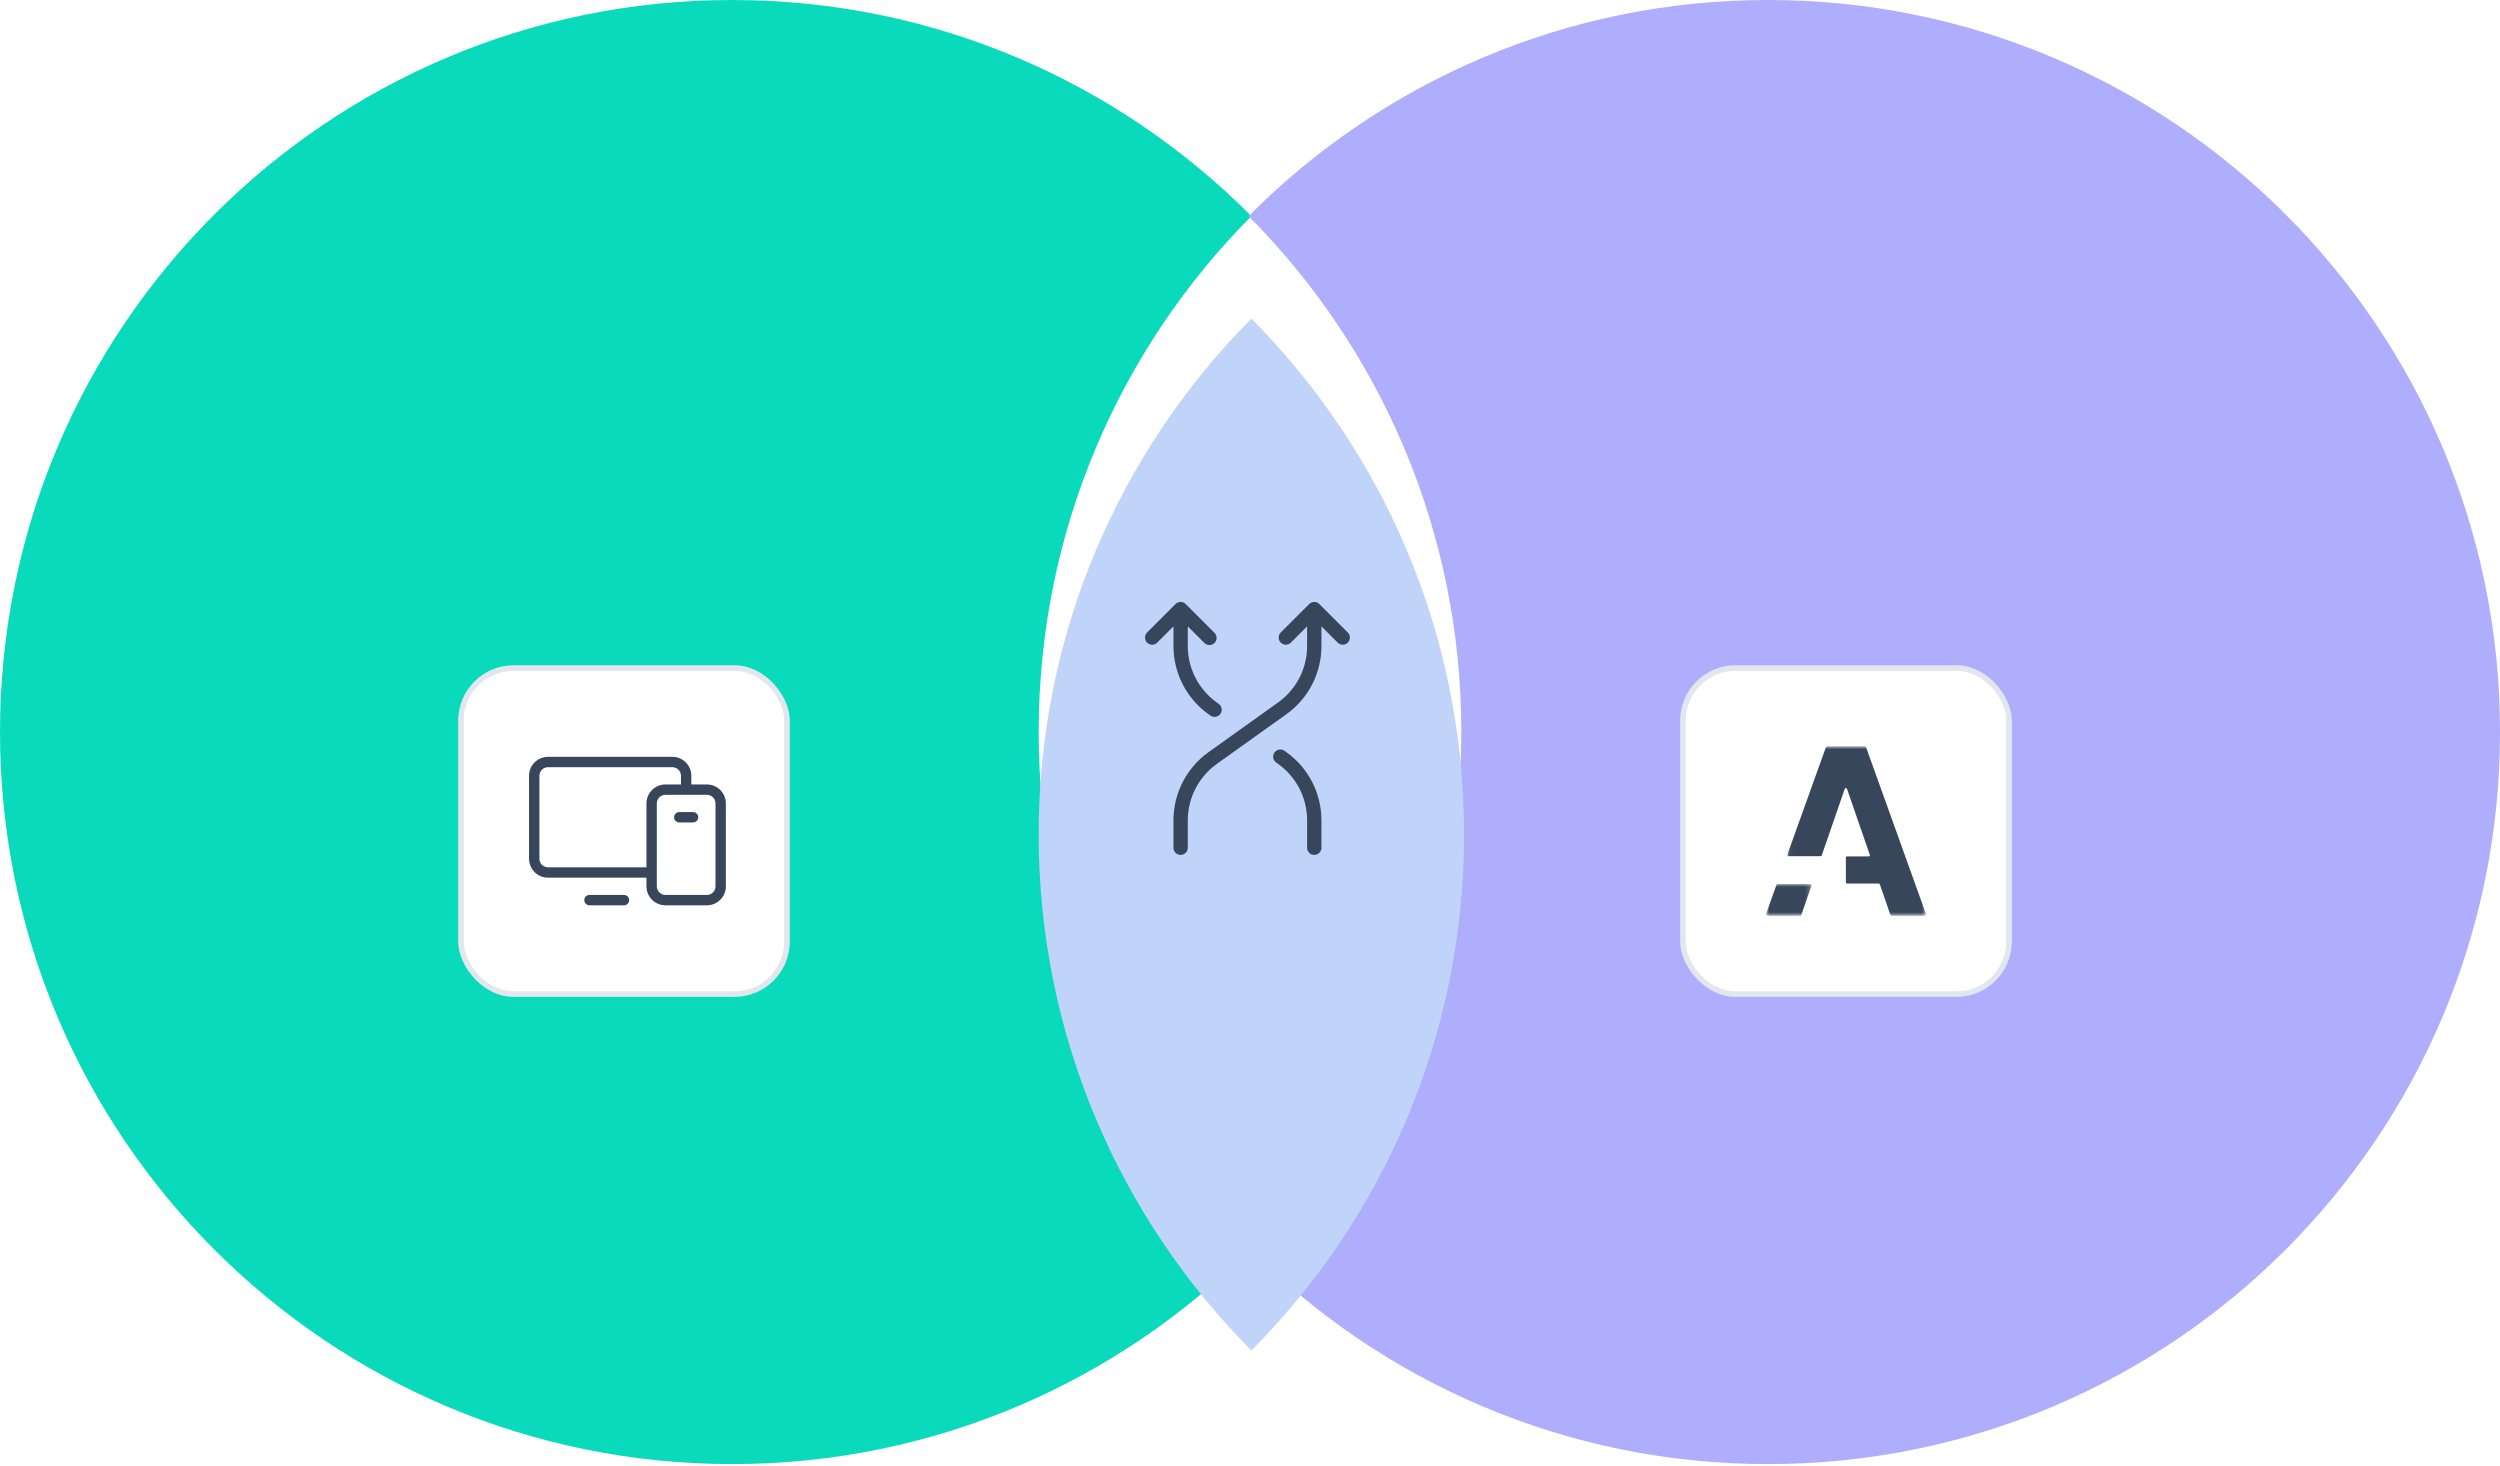 <svg width="491" height="288" viewBox="0 0 491 288" fill="none" xmlns="http://www.w3.org/2000/svg">
<path fill-rule="evenodd" clip-rule="evenodd" d="M245.771 42.446C219.727 16.231 183.646 0 143.773 0C64.37 0 0 64.37 0 143.773C0 223.177 64.37 287.547 143.773 287.547C183.646 287.547 219.727 271.316 245.771 245.101C219.95 219.11 203.996 183.305 203.996 143.773C203.996 104.242 219.95 68.437 245.771 42.446Z" fill="#0ADABC"/>
<path fill-rule="evenodd" clip-rule="evenodd" d="M245.229 42.446C271.273 16.231 307.354 0 347.227 0C426.63 0 491 64.37 491 143.773C491 223.177 426.63 287.547 347.227 287.547C307.354 287.547 271.273 271.316 245.229 245.101C271.05 219.11 287.004 183.305 287.004 143.773C287.004 104.242 271.05 68.437 245.229 42.446Z" fill="#AFAEFC"/>
<g filter="url(#filter0_d_2039_3873)">
<path fill-rule="evenodd" clip-rule="evenodd" d="M245.771 244.973C271.593 218.983 287.547 183.177 287.547 143.646C287.547 104.114 271.593 68.309 245.771 42.318C219.95 68.309 203.996 104.114 203.996 143.646C203.996 183.177 219.95 218.983 245.771 244.973Z" fill="#C0D3F9"/>
</g>
<path d="M257.131 118.631C257.395 118.368 257.752 118.22 258.125 118.22C258.498 118.22 258.855 118.368 259.119 118.631L264.744 124.256C264.992 124.523 265.127 124.876 265.121 125.24C265.115 125.604 264.967 125.952 264.709 126.21C264.452 126.467 264.104 126.615 263.74 126.621C263.375 126.628 263.023 126.492 262.756 126.244L259.531 123.019L259.531 126.905C259.53 129.517 258.906 132.092 257.711 134.415C256.517 136.738 254.786 138.743 252.662 140.264L238.974 150.04C237.216 151.299 235.782 152.958 234.792 154.88C233.802 156.803 233.284 158.933 233.281 161.096L233.281 166.5C233.281 166.873 233.133 167.231 232.869 167.495C232.606 167.758 232.248 167.906 231.875 167.906C231.502 167.906 231.144 167.758 230.881 167.495C230.617 167.231 230.469 166.873 230.469 166.5L230.469 161.096C230.47 158.483 231.094 155.909 232.289 153.586C233.484 151.262 235.214 149.257 237.338 147.736L251.026 137.96C252.784 136.702 254.218 135.043 255.208 133.12C256.198 131.198 256.716 129.067 256.719 126.905L256.719 123.019L253.494 126.244C253.227 126.492 252.875 126.628 252.51 126.621C252.146 126.615 251.798 126.467 251.541 126.21C251.283 125.952 251.136 125.604 251.129 125.24C251.123 124.876 251.258 124.523 251.506 124.256L257.131 118.631ZM239.691 140.208C239.863 139.971 239.955 139.685 239.954 139.392C239.954 139.168 239.901 138.947 239.799 138.748C239.696 138.549 239.548 138.377 239.366 138.246L238.974 137.967C237.215 136.708 235.781 135.048 234.791 133.124C233.801 131.2 233.283 129.069 233.281 126.905L233.281 123.019L236.506 126.244C236.635 126.382 236.79 126.493 236.963 126.57C237.135 126.647 237.322 126.688 237.51 126.691C237.699 126.695 237.887 126.66 238.062 126.589C238.237 126.519 238.396 126.413 238.53 126.28C238.663 126.146 238.768 125.987 238.839 125.812C238.91 125.637 238.945 125.449 238.941 125.261C238.938 125.072 238.897 124.885 238.82 124.713C238.743 124.54 238.632 124.385 238.494 124.256L232.869 118.631C232.605 118.368 232.248 118.22 231.875 118.22C231.502 118.22 231.145 118.368 230.881 118.631L225.256 124.256C225.008 124.523 224.873 124.876 224.879 125.24C224.886 125.604 225.033 125.952 225.291 126.21C225.548 126.467 225.896 126.615 226.26 126.621C226.625 126.628 226.977 126.492 227.244 126.244L230.469 123.019L230.469 126.905C230.47 129.517 231.094 132.092 232.289 134.415C233.484 136.738 235.214 138.743 237.338 140.264L237.734 140.536C238.038 140.751 238.414 140.838 238.781 140.776C239.147 140.715 239.475 140.51 239.691 140.208ZM250.309 147.792C250.092 148.096 250.004 148.473 250.065 148.841C250.126 149.209 250.331 149.537 250.634 149.754L251.026 150.033C252.785 151.292 254.219 152.952 255.209 154.876C256.199 156.8 256.717 158.932 256.719 161.096L256.719 166.5C256.719 166.873 256.867 167.231 257.131 167.495C257.394 167.758 257.752 167.906 258.125 167.906C258.498 167.906 258.856 167.758 259.119 167.495C259.383 167.231 259.531 166.873 259.531 166.5L259.531 161.096C259.53 158.483 258.906 155.909 257.711 153.586C256.517 151.262 254.786 149.257 252.662 147.736L252.27 147.457C252.12 147.35 251.949 147.274 251.769 147.233C251.589 147.192 251.402 147.187 251.22 147.218C251.038 147.249 250.864 147.316 250.707 147.415C250.551 147.513 250.415 147.642 250.309 147.792Z" fill="#37465B"/>
<g filter="url(#filter1_d_2039_3873)">
<g filter="url(#filter2_ii_2039_3873)">
<rect x="90" y="112" width="65.105" height="65.105" rx="10.851" fill="white"/>
<rect x="90.543" y="112.543" width="64.02" height="64.02" rx="10.308" stroke="#6E89A9" stroke-opacity="0.2" stroke-width="1.085"/>
<path d="M138.829 135.397H135.777V133.702C135.777 132.713 135.384 131.764 134.684 131.064C133.985 130.365 133.036 129.972 132.047 129.972H107.633C106.643 129.972 105.695 130.365 104.995 131.064C104.296 131.764 103.903 132.713 103.903 133.702V149.978C103.903 150.967 104.296 151.916 104.995 152.616C105.695 153.315 106.643 153.708 107.633 153.708H126.961V155.404C126.961 156.393 127.354 157.342 128.053 158.041C128.753 158.741 129.701 159.134 130.691 159.134H138.829C139.818 159.134 140.767 158.741 141.466 158.041C142.166 157.342 142.559 156.393 142.559 155.404V139.127C142.559 138.138 142.166 137.189 141.466 136.49C140.767 135.79 139.818 135.397 138.829 135.397ZM107.633 151.674C107.183 151.674 106.752 151.495 106.434 151.177C106.116 150.859 105.937 150.428 105.937 149.978V133.702C105.937 133.252 106.116 132.821 106.434 132.503C106.752 132.185 107.183 132.006 107.633 132.006H132.047C132.497 132.006 132.928 132.185 133.246 132.503C133.564 132.821 133.742 133.252 133.742 133.702V135.397H130.691C129.701 135.397 128.753 135.79 128.053 136.49C127.354 137.189 126.961 138.138 126.961 139.127V151.674H107.633ZM140.524 155.404C140.524 155.853 140.346 156.284 140.028 156.602C139.71 156.92 139.278 157.099 138.829 157.099H130.691C130.241 157.099 129.81 156.92 129.492 156.602C129.174 156.284 128.995 155.853 128.995 155.404V139.127C128.995 138.678 129.174 138.246 129.492 137.928C129.81 137.61 130.241 137.432 130.691 137.432H138.829C139.278 137.432 139.71 137.61 140.028 137.928C140.346 138.246 140.524 138.678 140.524 139.127V155.404ZM123.57 158.116C123.57 158.386 123.463 158.645 123.272 158.836C123.081 159.026 122.822 159.134 122.552 159.134H115.771C115.501 159.134 115.242 159.026 115.051 158.836C114.861 158.645 114.753 158.386 114.753 158.116C114.753 157.846 114.861 157.588 115.051 157.397C115.242 157.206 115.501 157.099 115.771 157.099H122.552C122.822 157.099 123.081 157.206 123.272 157.397C123.463 157.588 123.57 157.846 123.57 158.116ZM137.133 141.84C137.133 142.11 137.026 142.369 136.835 142.559C136.645 142.75 136.386 142.857 136.116 142.857H133.403C133.133 142.857 132.875 142.75 132.684 142.559C132.493 142.369 132.386 142.11 132.386 141.84C132.386 141.57 132.493 141.311 132.684 141.121C132.875 140.93 133.133 140.823 133.403 140.823H136.116C136.386 140.823 136.645 140.93 136.835 141.121C137.026 141.311 137.133 141.57 137.133 141.84Z" fill="#37465B"/>
</g>
</g>
<g filter="url(#filter3_d_2039_3873)">
<g filter="url(#filter4_ii_2039_3873)">
<rect x="330" y="112" width="65.105" height="65.105" rx="10.851" fill="white"/>
<rect x="330.543" y="112.543" width="64.02" height="64.02" rx="10.308" stroke="#6E89A9" stroke-opacity="0.2" stroke-width="1.085"/>
<mask id="mask0_2039_3873" style="mask-type:luminance" maskUnits="userSpaceOnUse" x="346" y="154" width="10" height="8">
<path fill-rule="evenodd" clip-rule="evenodd" d="M346.819 154.942H355.787V161.194H346.819V154.942Z" fill="white"/>
</mask>
<g mask="url(#mask0_2039_3873)">
<path fill-rule="evenodd" clip-rule="evenodd" d="M348.909 155.097L346.832 160.88C346.778 161.033 346.891 161.194 347.054 161.194H353.553C353.653 161.194 353.742 161.131 353.774 161.036L355.774 155.253C355.827 155.101 355.714 154.942 355.552 154.942H349.13C349.031 154.942 348.942 155.004 348.909 155.097Z" fill="#37465B"/>
</g>
<mask id="mask1_2039_3873" style="mask-type:luminance" maskUnits="userSpaceOnUse" x="351" y="127" width="28" height="35">
<path fill-rule="evenodd" clip-rule="evenodd" d="M351.023 127.911H378.286V161.194H351.023V127.911Z" fill="white"/>
</mask>
<g mask="url(#mask1_2039_3873)">
<path fill-rule="evenodd" clip-rule="evenodd" d="M366.268 127.911H358.837C358.738 127.911 358.65 127.974 358.616 128.066L351.037 149.176C350.982 149.328 351.094 149.489 351.257 149.489H357.566C357.665 149.489 357.754 149.426 357.787 149.332L362.307 136.265C362.38 136.055 362.678 136.055 362.751 136.265L367.23 149.217C367.283 149.37 367.17 149.528 367.009 149.528H362.763C362.633 149.528 362.528 149.633 362.528 149.763V154.626C362.528 154.756 362.633 154.861 362.763 154.861H368.98C369.08 154.861 369.169 154.924 369.201 155.019L371.282 161.036C371.315 161.131 371.404 161.194 371.504 161.194H378.052C378.214 161.194 378.327 161.034 378.272 160.88L366.488 128.066C366.455 127.974 366.367 127.911 366.268 127.911Z" fill="#37465B"/>
</g>
</g>
</g>
<defs>
<filter id="filter0_d_2039_3873" x="183.739" y="42.318" width="124.066" height="243.169" filterUnits="userSpaceOnUse" color-interpolation-filters="sRGB">
<feFlood flood-opacity="0" result="BackgroundImageFix"/>
<feColorMatrix in="SourceAlpha" type="matrix" values="0 0 0 0 0 0 0 0 0 0 0 0 0 0 0 0 0 0 127 0" result="hardAlpha"/>
<feOffset dy="20.257"/>
<feGaussianBlur stdDeviation="10.129"/>
<feComposite in2="hardAlpha" operator="out"/>
<feColorMatrix type="matrix" values="0 0 0 0 0 0 0 0 0 0 0 0 0 0 0 0 0 0 0.15 0"/>
<feBlend mode="normal" in2="BackgroundImageFix" result="effect1_dropShadow_2039_3873"/>
<feBlend mode="normal" in="SourceGraphic" in2="effect1_dropShadow_2039_3873" result="shape"/>
</filter>
<filter id="filter1_d_2039_3873" x="71.331" y="112" width="102.442" height="102.442" filterUnits="userSpaceOnUse" color-interpolation-filters="sRGB">
<feFlood flood-opacity="0" result="BackgroundImageFix"/>
<feColorMatrix in="SourceAlpha" type="matrix" values="0 0 0 0 0 0 0 0 0 0 0 0 0 0 0 0 0 0 127 0" result="hardAlpha"/>
<feOffset dy="18.669"/>
<feGaussianBlur stdDeviation="9.334"/>
<feComposite in2="hardAlpha" operator="out"/>
<feColorMatrix type="matrix" values="0 0 0 0 0 0 0 0 0 0 0 0 0 0 0 0 0 0 0.15 0"/>
<feBlend mode="normal" in2="BackgroundImageFix" result="effect1_dropShadow_2039_3873"/>
<feBlend mode="normal" in="SourceGraphic" in2="effect1_dropShadow_2039_3873" result="shape"/>
</filter>
<filter id="filter2_ii_2039_3873" x="90" y="112" width="65.105" height="65.105" filterUnits="userSpaceOnUse" color-interpolation-filters="sRGB">
<feFlood flood-opacity="0" result="BackgroundImageFix"/>
<feBlend mode="normal" in="SourceGraphic" in2="BackgroundImageFix" result="shape"/>
<feColorMatrix in="SourceAlpha" type="matrix" values="0 0 0 0 0 0 0 0 0 0 0 0 0 0 0 0 0 0 127 0" result="hardAlpha"/>
<feOffset dy="-4.34"/>
<feComposite in2="hardAlpha" operator="arithmetic" k2="-1" k3="1"/>
<feColorMatrix type="matrix" values="0 0 0 0 0.431 0 0 0 0 0.537 0 0 0 0 0.663 0 0 0 0.25 0"/>
<feBlend mode="multiply" in2="shape" result="effect1_innerShadow_2039_3873"/>
<feColorMatrix in="SourceAlpha" type="matrix" values="0 0 0 0 0 0 0 0 0 0 0 0 0 0 0 0 0 0 127 0" result="hardAlpha"/>
<feOffset dy="4.34"/>
<feComposite in2="hardAlpha" operator="arithmetic" k2="-1" k3="1"/>
<feColorMatrix type="matrix" values="0 0 0 0 1 0 0 0 0 1 0 0 0 0 1 0 0 0 0.4 0"/>
<feBlend mode="overlay" in2="effect1_innerShadow_2039_3873" result="effect2_innerShadow_2039_3873"/>
</filter>
<filter id="filter3_d_2039_3873" x="311.331" y="112" width="102.442" height="102.442" filterUnits="userSpaceOnUse" color-interpolation-filters="sRGB">
<feFlood flood-opacity="0" result="BackgroundImageFix"/>
<feColorMatrix in="SourceAlpha" type="matrix" values="0 0 0 0 0 0 0 0 0 0 0 0 0 0 0 0 0 0 127 0" result="hardAlpha"/>
<feOffset dy="18.669"/>
<feGaussianBlur stdDeviation="9.334"/>
<feComposite in2="hardAlpha" operator="out"/>
<feColorMatrix type="matrix" values="0 0 0 0 0 0 0 0 0 0 0 0 0 0 0 0 0 0 0.15 0"/>
<feBlend mode="normal" in2="BackgroundImageFix" result="effect1_dropShadow_2039_3873"/>
<feBlend mode="normal" in="SourceGraphic" in2="effect1_dropShadow_2039_3873" result="shape"/>
</filter>
<filter id="filter4_ii_2039_3873" x="330" y="112" width="65.105" height="65.105" filterUnits="userSpaceOnUse" color-interpolation-filters="sRGB">
<feFlood flood-opacity="0" result="BackgroundImageFix"/>
<feBlend mode="normal" in="SourceGraphic" in2="BackgroundImageFix" result="shape"/>
<feColorMatrix in="SourceAlpha" type="matrix" values="0 0 0 0 0 0 0 0 0 0 0 0 0 0 0 0 0 0 127 0" result="hardAlpha"/>
<feOffset dy="-4.34"/>
<feComposite in2="hardAlpha" operator="arithmetic" k2="-1" k3="1"/>
<feColorMatrix type="matrix" values="0 0 0 0 0.431 0 0 0 0 0.537 0 0 0 0 0.663 0 0 0 0.25 0"/>
<feBlend mode="multiply" in2="shape" result="effect1_innerShadow_2039_3873"/>
<feColorMatrix in="SourceAlpha" type="matrix" values="0 0 0 0 0 0 0 0 0 0 0 0 0 0 0 0 0 0 127 0" result="hardAlpha"/>
<feOffset dy="4.34"/>
<feComposite in2="hardAlpha" operator="arithmetic" k2="-1" k3="1"/>
<feColorMatrix type="matrix" values="0 0 0 0 1 0 0 0 0 1 0 0 0 0 1 0 0 0 0.4 0"/>
<feBlend mode="overlay" in2="effect1_innerShadow_2039_3873" result="effect2_innerShadow_2039_3873"/>
</filter>
</defs>
</svg>
